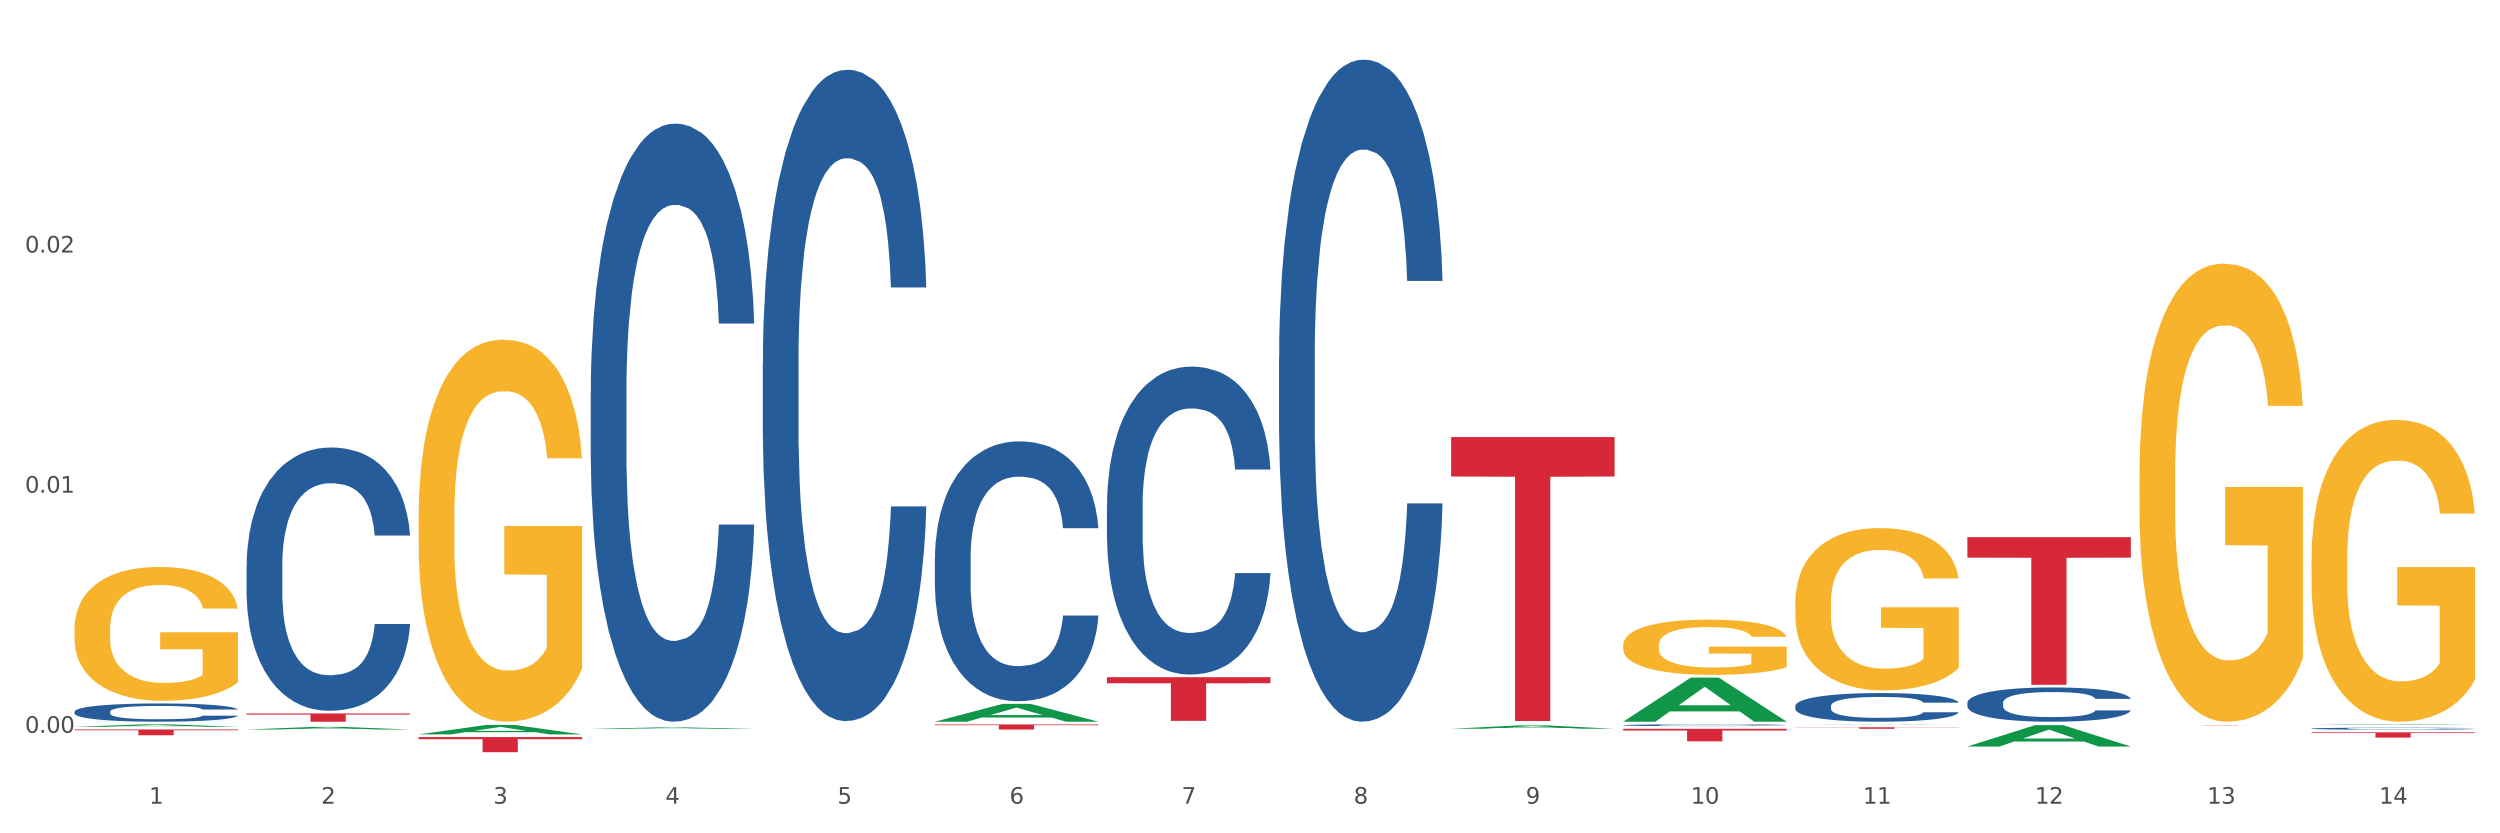 <?xml version="1.0" encoding="utf-8" standalone="no"?>
<!DOCTYPE svg PUBLIC "-//W3C//DTD SVG 1.1//EN"
  "http://www.w3.org/Graphics/SVG/1.1/DTD/svg11.dtd">
<svg xmlns:xlink="http://www.w3.org/1999/xlink" width="1080pt" height="360pt" viewBox="0 0 1080 360" xmlns="http://www.w3.org/2000/svg" version="1.1">
 <rect x="0" y="0" width="1080" height="360" fill="#333333" stroke="none"/>
 <defs>
  <style type="text/css">*{stroke-linejoin: round; stroke-linecap: butt}</style>
 </defs>
 <g id="figure_1">
  <g id="patch_1">
   <path d="M 0 360 
L 1080 360 
L 1080 0 
L 0 0 
z
" style="fill: #ffffff; stroke: #ffffff; stroke-linejoin: miter"/>
  </g>
  <g id="axes_1">
   <g id="matplotlib.axis_1">
    <g id="xtick_1">
     <g id="text_1">
      <!-- 1 -->
      <g style="fill: #4d4d4d" transform="translate(64.432 347.204) scale(0.096 -0.096)">
       <defs>
        <path id="DejaVuSans-31" d="M 794 531 
L 1825 531 
L 1825 4091 
L 703 3866 
L 703 4441 
L 1819 4666 
L 2450 4666 
L 2450 531 
L 3481 531 
L 3481 0 
L 794 0 
L 794 531 
z
" transform="scale(0.016)"/>
       </defs>
       <use xlink:href="#DejaVuSans-31"/>
      </g>
     </g>
    </g>
    <g id="xtick_2">
     <g id="text_2">
      <!-- 2 -->
      <g style="fill: #4d4d4d" transform="translate(138.771 347.204) scale(0.096 -0.096)">
       <defs>
        <path id="DejaVuSans-32" d="M 1228 531 
L 3431 531 
L 3431 0 
L 469 0 
L 469 531 
Q 828 903 1448 1529 
Q 2069 2156 2228 2338 
Q 2531 2678 2651 2914 
Q 2772 3150 2772 3378 
Q 2772 3750 2511 3984 
Q 2250 4219 1831 4219 
Q 1534 4219 1204 4116 
Q 875 4013 500 3803 
L 500 4441 
Q 881 4594 1212 4672 
Q 1544 4750 1819 4750 
Q 2544 4750 2975 4387 
Q 3406 4025 3406 3419 
Q 3406 3131 3298 2873 
Q 3191 2616 2906 2266 
Q 2828 2175 2409 1742 
Q 1991 1309 1228 531 
z
" transform="scale(0.016)"/>
       </defs>
       <use xlink:href="#DejaVuSans-32"/>
      </g>
     </g>
    </g>
    <g id="xtick_3">
     <g id="text_3">
      <!-- 3 -->
      <g style="fill: #4d4d4d" transform="translate(213.109 347.204) scale(0.096 -0.096)">
       <defs>
        <path id="DejaVuSans-33" d="M 2597 2516 
Q 3050 2419 3304 2112 
Q 3559 1806 3559 1356 
Q 3559 666 3084 287 
Q 2609 -91 1734 -91 
Q 1441 -91 1130 -33 
Q 819 25 488 141 
L 488 750 
Q 750 597 1062 519 
Q 1375 441 1716 441 
Q 2309 441 2620 675 
Q 2931 909 2931 1356 
Q 2931 1769 2642 2001 
Q 2353 2234 1838 2234 
L 1294 2234 
L 1294 2753 
L 1863 2753 
Q 2328 2753 2575 2939 
Q 2822 3125 2822 3475 
Q 2822 3834 2567 4026 
Q 2313 4219 1838 4219 
Q 1578 4219 1281 4162 
Q 984 4106 628 3988 
L 628 4550 
Q 988 4650 1302 4700 
Q 1616 4750 1894 4750 
Q 2613 4750 3031 4423 
Q 3450 4097 3450 3541 
Q 3450 3153 3228 2886 
Q 3006 2619 2597 2516 
z
" transform="scale(0.016)"/>
       </defs>
       <use xlink:href="#DejaVuSans-33"/>
      </g>
     </g>
    </g>
    <g id="xtick_4">
     <g id="text_4">
      <!-- 4 -->
      <g style="fill: #4d4d4d" transform="translate(287.448 347.204) scale(0.096 -0.096)">
       <defs>
        <path id="DejaVuSans-34" d="M 2419 4116 
L 825 1625 
L 2419 1625 
L 2419 4116 
z
M 2253 4666 
L 3047 4666 
L 3047 1625 
L 3713 1625 
L 3713 1100 
L 3047 1100 
L 3047 0 
L 2419 0 
L 2419 1100 
L 313 1100 
L 313 1709 
L 2253 4666 
z
" transform="scale(0.016)"/>
       </defs>
       <use xlink:href="#DejaVuSans-34"/>
      </g>
     </g>
    </g>
    <g id="xtick_5">
     <g id="text_5">
      <!-- 5 -->
      <g style="fill: #4d4d4d" transform="translate(361.787 347.204) scale(0.096 -0.096)">
       <defs>
        <path id="DejaVuSans-35" d="M 691 4666 
L 3169 4666 
L 3169 4134 
L 1269 4134 
L 1269 2991 
Q 1406 3038 1543 3061 
Q 1681 3084 1819 3084 
Q 2600 3084 3056 2656 
Q 3513 2228 3513 1497 
Q 3513 744 3044 326 
Q 2575 -91 1722 -91 
Q 1428 -91 1123 -41 
Q 819 9 494 109 
L 494 744 
Q 775 591 1075 516 
Q 1375 441 1709 441 
Q 2250 441 2565 725 
Q 2881 1009 2881 1497 
Q 2881 1984 2565 2268 
Q 2250 2553 1709 2553 
Q 1456 2553 1204 2497 
Q 953 2441 691 2322 
L 691 4666 
z
" transform="scale(0.016)"/>
       </defs>
       <use xlink:href="#DejaVuSans-35"/>
      </g>
     </g>
    </g>
    <g id="xtick_6">
     <g id="text_6">
      <!-- 6 -->
      <g style="fill: #4d4d4d" transform="translate(436.125 347.204) scale(0.096 -0.096)">
       <defs>
        <path id="DejaVuSans-36" d="M 2113 2584 
Q 1688 2584 1439 2293 
Q 1191 2003 1191 1497 
Q 1191 994 1439 701 
Q 1688 409 2113 409 
Q 2538 409 2786 701 
Q 3034 994 3034 1497 
Q 3034 2003 2786 2293 
Q 2538 2584 2113 2584 
z
M 3366 4563 
L 3366 3988 
Q 3128 4100 2886 4159 
Q 2644 4219 2406 4219 
Q 1781 4219 1451 3797 
Q 1122 3375 1075 2522 
Q 1259 2794 1537 2939 
Q 1816 3084 2150 3084 
Q 2853 3084 3261 2657 
Q 3669 2231 3669 1497 
Q 3669 778 3244 343 
Q 2819 -91 2113 -91 
Q 1303 -91 875 529 
Q 447 1150 447 2328 
Q 447 3434 972 4092 
Q 1497 4750 2381 4750 
Q 2619 4750 2861 4703 
Q 3103 4656 3366 4563 
z
" transform="scale(0.016)"/>
       </defs>
       <use xlink:href="#DejaVuSans-36"/>
      </g>
     </g>
    </g>
    <g id="xtick_7">
     <g id="text_7">
      <!-- 7 -->
      <g style="fill: #4d4d4d" transform="translate(510.464 347.204) scale(0.096 -0.096)">
       <defs>
        <path id="DejaVuSans-37" d="M 525 4666 
L 3525 4666 
L 3525 4397 
L 1831 0 
L 1172 0 
L 2766 4134 
L 525 4134 
L 525 4666 
z
" transform="scale(0.016)"/>
       </defs>
       <use xlink:href="#DejaVuSans-37"/>
      </g>
     </g>
    </g>
    <g id="xtick_8">
     <g id="text_8">
      <!-- 8 -->
      <g style="fill: #4d4d4d" transform="translate(584.803 347.204) scale(0.096 -0.096)">
       <defs>
        <path id="DejaVuSans-38" d="M 2034 2216 
Q 1584 2216 1326 1975 
Q 1069 1734 1069 1313 
Q 1069 891 1326 650 
Q 1584 409 2034 409 
Q 2484 409 2743 651 
Q 3003 894 3003 1313 
Q 3003 1734 2745 1975 
Q 2488 2216 2034 2216 
z
M 1403 2484 
Q 997 2584 770 2862 
Q 544 3141 544 3541 
Q 544 4100 942 4425 
Q 1341 4750 2034 4750 
Q 2731 4750 3128 4425 
Q 3525 4100 3525 3541 
Q 3525 3141 3298 2862 
Q 3072 2584 2669 2484 
Q 3125 2378 3379 2068 
Q 3634 1759 3634 1313 
Q 3634 634 3220 271 
Q 2806 -91 2034 -91 
Q 1263 -91 848 271 
Q 434 634 434 1313 
Q 434 1759 690 2068 
Q 947 2378 1403 2484 
z
M 1172 3481 
Q 1172 3119 1398 2916 
Q 1625 2713 2034 2713 
Q 2441 2713 2670 2916 
Q 2900 3119 2900 3481 
Q 2900 3844 2670 4047 
Q 2441 4250 2034 4250 
Q 1625 4250 1398 4047 
Q 1172 3844 1172 3481 
z
" transform="scale(0.016)"/>
       </defs>
       <use xlink:href="#DejaVuSans-38"/>
      </g>
     </g>
    </g>
    <g id="xtick_9">
     <g id="text_9">
      <!-- 9 -->
      <g style="fill: #4d4d4d" transform="translate(659.142 347.204) scale(0.096 -0.096)">
       <defs>
        <path id="DejaVuSans-39" d="M 703 97 
L 703 672 
Q 941 559 1184 500 
Q 1428 441 1663 441 
Q 2288 441 2617 861 
Q 2947 1281 2994 2138 
Q 2813 1869 2534 1725 
Q 2256 1581 1919 1581 
Q 1219 1581 811 2004 
Q 403 2428 403 3163 
Q 403 3881 828 4315 
Q 1253 4750 1959 4750 
Q 2769 4750 3195 4129 
Q 3622 3509 3622 2328 
Q 3622 1225 3098 567 
Q 2575 -91 1691 -91 
Q 1453 -91 1209 -44 
Q 966 3 703 97 
z
M 1959 2075 
Q 2384 2075 2632 2365 
Q 2881 2656 2881 3163 
Q 2881 3666 2632 3958 
Q 2384 4250 1959 4250 
Q 1534 4250 1286 3958 
Q 1038 3666 1038 3163 
Q 1038 2656 1286 2365 
Q 1534 2075 1959 2075 
z
" transform="scale(0.016)"/>
       </defs>
       <use xlink:href="#DejaVuSans-39"/>
      </g>
     </g>
    </g>
    <g id="xtick_10">
     <g id="text_10">
      <!-- 10 -->
      <g style="fill: #4d4d4d" transform="translate(730.426 347.204) scale(0.096 -0.096)">
       <defs>
        <path id="DejaVuSans-30" d="M 2034 4250 
Q 1547 4250 1301 3770 
Q 1056 3291 1056 2328 
Q 1056 1369 1301 889 
Q 1547 409 2034 409 
Q 2525 409 2770 889 
Q 3016 1369 3016 2328 
Q 3016 3291 2770 3770 
Q 2525 4250 2034 4250 
z
M 2034 4750 
Q 2819 4750 3233 4129 
Q 3647 3509 3647 2328 
Q 3647 1150 3233 529 
Q 2819 -91 2034 -91 
Q 1250 -91 836 529 
Q 422 1150 422 2328 
Q 422 3509 836 4129 
Q 1250 4750 2034 4750 
z
" transform="scale(0.016)"/>
       </defs>
       <use xlink:href="#DejaVuSans-31"/>
       <use xlink:href="#DejaVuSans-30" transform="translate(63.623 0)"/>
      </g>
     </g>
    </g>
    <g id="xtick_11">
     <g id="text_11">
      <!-- 11 -->
      <g style="fill: #4d4d4d" transform="translate(804.765 347.204) scale(0.096 -0.096)">
       <use xlink:href="#DejaVuSans-31"/>
       <use xlink:href="#DejaVuSans-31" transform="translate(63.623 0)"/>
      </g>
     </g>
    </g>
    <g id="xtick_12">
     <g id="text_12">
      <!-- 12 -->
      <g style="fill: #4d4d4d" transform="translate(879.104 347.204) scale(0.096 -0.096)">
       <use xlink:href="#DejaVuSans-31"/>
       <use xlink:href="#DejaVuSans-32" transform="translate(63.623 0)"/>
      </g>
     </g>
    </g>
    <g id="xtick_13">
     <g id="text_13">
      <!-- 13 -->
      <g style="fill: #4d4d4d" transform="translate(953.442 347.204) scale(0.096 -0.096)">
       <use xlink:href="#DejaVuSans-31"/>
       <use xlink:href="#DejaVuSans-33" transform="translate(63.623 0)"/>
      </g>
     </g>
    </g>
    <g id="xtick_14">
     <g id="text_14">
      <!-- 14 -->
      <g style="fill: #4d4d4d" transform="translate(1027.781 347.204) scale(0.096 -0.096)">
       <use xlink:href="#DejaVuSans-31"/>
       <use xlink:href="#DejaVuSans-34" transform="translate(63.623 0)"/>
      </g>
     </g>
    </g>
    <g id="xtick_15"/>
    <g id="xtick_16"/>
    <g id="xtick_17"/>
    <g id="xtick_18"/>
    <g id="xtick_19"/>
    <g id="xtick_20"/>
    <g id="xtick_21"/>
    <g id="xtick_22"/>
    <g id="xtick_23"/>
    <g id="xtick_24"/>
    <g id="xtick_25"/>
    <g id="xtick_26"/>
    <g id="xtick_27"/>
   </g>
   <g id="matplotlib.axis_2">
    <g id="ytick_1">
     <g id="text_15">
      <!-- 0.00 -->
      <g style="fill: #4d4d4d" transform="translate(10.8 316.571) scale(0.096 -0.096)">
       <defs>
        <path id="DejaVuSans-2e" d="M 684 794 
L 1344 794 
L 1344 0 
L 684 0 
L 684 794 
z
" transform="scale(0.016)"/>
       </defs>
       <use xlink:href="#DejaVuSans-30"/>
       <use xlink:href="#DejaVuSans-2e" transform="translate(63.623 0)"/>
       <use xlink:href="#DejaVuSans-30" transform="translate(95.41 0)"/>
       <use xlink:href="#DejaVuSans-30" transform="translate(159.033 0)"/>
      </g>
     </g>
    </g>
    <g id="ytick_2">
     <g id="text_16">
      <!-- 0.01 -->
      <g style="fill: #4d4d4d" transform="translate(10.8 212.835) scale(0.096 -0.096)">
       <use xlink:href="#DejaVuSans-30"/>
       <use xlink:href="#DejaVuSans-2e" transform="translate(63.623 0)"/>
       <use xlink:href="#DejaVuSans-30" transform="translate(95.41 0)"/>
       <use xlink:href="#DejaVuSans-31" transform="translate(159.033 0)"/>
      </g>
     </g>
    </g>
    <g id="ytick_3">
     <g id="text_17">
      <!-- 0.02 -->
      <g style="fill: #4d4d4d" transform="translate(10.8 109.099) scale(0.096 -0.096)">
       <use xlink:href="#DejaVuSans-30"/>
       <use xlink:href="#DejaVuSans-2e" transform="translate(63.623 0)"/>
       <use xlink:href="#DejaVuSans-30" transform="translate(95.41 0)"/>
       <use xlink:href="#DejaVuSans-32" transform="translate(159.033 0)"/>
      </g>
     </g>
    </g>
    <g id="ytick_4"/>
    <g id="ytick_5"/>
    <g id="ytick_6"/>
   </g>
   <g id="PolyCollection_1">
    <path d="M 32.175 313.973 
L 32.248 313.972 
L 61.37 312.925 
L 73.456 312.924 
L 102.797 313.975 
L 88.818 313.975 
L 82.484 313.73 
L 52.415 313.73 
L 52.197 313.734 
L 46.081 313.975 
L 32.175 313.975 
L 32.175 313.973 
L 56.201 313.584 
L 78.698 313.583 
L 67.559 313.148 
L 67.413 313.146 
L 67.267 313.149 
L 56.128 313.583 
L 56.201 313.584 
L 32.175 313.973 
z
" clip-path="url(#p8c7e1da342)" style="fill: #109648"/>
    <path d="M 701.223 313.268 
L 701.307 313.267 
L 701.307 313.247 
L 701.557 313.221 
L 702.476 313.172 
L 703.644 313.135 
L 705.648 313.092 
L 706.733 313.073 
L 708.152 313.053 
L 711.074 313.02 
L 714.413 312.992 
L 716.75 312.977 
L 718.503 312.967 
L 722.427 312.95 
L 724.681 312.942 
L 727.018 312.936 
L 729.021 312.932 
L 732.36 312.927 
L 735.032 312.925 
L 738.12 312.924 
L 740.708 312.925 
L 744.131 312.927 
L 749.139 312.936 
L 751.059 312.941 
L 753.647 312.949 
L 756.318 312.96 
L 758.489 312.971 
L 760.993 312.988 
L 763.581 313.008 
L 766.085 313.035 
L 767.838 313.06 
L 769.257 313.085 
L 770.51 313.117 
L 771.428 313.151 
L 771.845 313.18 
L 756.569 313.18 
L 756.151 313.154 
L 755.317 313.126 
L 754.482 313.107 
L 753.564 313.092 
L 752.145 313.074 
L 750.892 313.063 
L 748.805 313.05 
L 746.885 313.041 
L 745.299 313.036 
L 743.379 313.032 
L 739.289 313.028 
L 736.367 313.028 
L 734.531 313.029 
L 732.277 313.033 
L 730.357 313.038 
L 728.103 313.046 
L 726.35 313.055 
L 724.597 313.067 
L 723.595 313.076 
L 722.093 313.091 
L 721.091 313.104 
L 719.755 313.125 
L 719.004 313.141 
L 717.668 313.18 
L 717.084 313.21 
L 716.834 313.23 
L 716.667 313.252 
L 716.667 313.361 
L 717.168 313.41 
L 717.585 313.431 
L 718.253 313.455 
L 719.505 313.486 
L 721.341 313.516 
L 723.261 313.538 
L 724.847 313.551 
L 726.35 313.561 
L 727.853 313.568 
L 729.689 313.575 
L 731.192 313.579 
L 733.446 313.584 
L 736.117 313.586 
L 738.204 313.586 
L 742.461 313.582 
L 744.381 313.579 
L 746.218 313.574 
L 748.221 313.566 
L 749.807 313.558 
L 750.725 313.552 
L 752.228 313.538 
L 753.397 313.524 
L 754.398 313.508 
L 755.066 313.494 
L 755.818 313.473 
L 756.402 313.449 
L 756.569 313.437 
L 771.845 313.437 
L 771.511 313.462 
L 770.927 313.487 
L 769.758 313.519 
L 768.84 313.538 
L 767.421 313.561 
L 765.918 313.581 
L 763.831 313.603 
L 761.911 313.619 
L 759.908 313.633 
L 757.738 313.645 
L 753.814 313.663 
L 752.395 313.668 
L 749.39 313.676 
L 747.052 313.681 
L 743.63 313.686 
L 740.124 313.688 
L 736.451 313.689 
L 733.195 313.688 
L 729.606 313.684 
L 727.352 313.679 
L 724.847 313.673 
L 721.926 313.663 
L 719.171 313.651 
L 716.583 313.637 
L 714.162 313.621 
L 711.908 313.603 
L 708.987 313.573 
L 706.816 313.544 
L 705.23 313.517 
L 704.145 313.493 
L 703.06 313.464 
L 702.476 313.444 
L 701.557 313.395 
L 701.223 313.35 
L 701.223 313.268 
z
" clip-path="url(#p8c7e1da342)" style="fill: #255c99"/>
    <path d="M 552.546 154.271 
L 552.629 154.009 
L 552.629 146.696 
L 552.88 136.77 
L 553.798 118.486 
L 554.967 104.642 
L 556.97 88.448 
L 558.055 81.657 
L 559.475 74.082 
L 562.396 61.805 
L 565.735 51.357 
L 568.073 45.611 
L 569.826 41.954 
L 573.749 35.424 
L 576.003 32.551 
L 578.34 30.2 
L 580.344 28.633 
L 583.683 26.804 
L 586.354 26.021 
L 589.443 25.759 
L 592.031 26.021 
L 595.453 27.066 
L 600.462 30.2 
L 602.382 32.028 
L 604.97 35.163 
L 607.641 39.342 
L 609.811 43.521 
L 612.316 49.529 
L 614.903 57.365 
L 617.408 67.291 
L 619.161 76.433 
L 620.58 86.097 
L 621.832 97.851 
L 622.75 110.65 
L 623.168 121.359 
L 607.891 121.359 
L 607.474 111.695 
L 606.639 101.247 
L 605.804 94.194 
L 604.886 88.448 
L 603.467 81.918 
L 602.215 77.739 
L 600.128 72.776 
L 598.208 69.641 
L 596.622 67.813 
L 594.702 66.246 
L 590.612 64.679 
L 587.69 64.679 
L 585.853 65.201 
L 583.6 66.507 
L 581.68 68.335 
L 579.426 71.47 
L 577.673 74.865 
L 575.92 79.306 
L 574.918 82.44 
L 573.415 88.187 
L 572.414 92.888 
L 571.078 100.986 
L 570.327 106.732 
L 568.991 121.62 
L 568.407 132.591 
L 568.156 140.166 
L 567.989 148.524 
L 567.989 189.272 
L 568.49 207.556 
L 568.908 215.392 
L 569.575 224.273 
L 570.827 235.766 
L 572.664 246.997 
L 574.584 255.095 
L 576.17 260.057 
L 577.673 263.714 
L 579.175 266.587 
L 581.012 269.199 
L 582.514 270.767 
L 584.768 272.334 
L 587.439 273.117 
L 589.526 273.117 
L 593.784 271.811 
L 595.704 270.505 
L 597.54 268.677 
L 599.544 265.804 
L 601.13 262.669 
L 602.048 260.319 
L 603.551 255.356 
L 604.719 250.132 
L 605.721 244.124 
L 606.389 238.9 
L 607.14 231.064 
L 607.724 222.183 
L 607.891 217.481 
L 623.168 217.481 
L 622.834 226.885 
L 622.249 236.027 
L 621.081 248.303 
L 620.163 255.356 
L 618.743 263.975 
L 617.241 271.289 
L 615.154 279.386 
L 613.234 285.394 
L 611.23 290.618 
L 609.06 295.32 
L 605.137 301.85 
L 603.718 303.678 
L 600.712 306.812 
L 598.375 308.641 
L 594.952 310.469 
L 591.446 311.514 
L 587.773 311.775 
L 584.518 311.253 
L 580.928 309.686 
L 578.674 308.118 
L 576.17 305.768 
L 573.248 302.111 
L 570.494 297.67 
L 567.906 292.446 
L 565.485 286.439 
L 563.231 279.647 
L 560.309 268.416 
L 558.139 257.445 
L 556.553 247.258 
L 555.468 238.639 
L 554.382 227.668 
L 553.798 220.093 
L 552.88 201.809 
L 552.546 184.831 
L 552.546 154.271 
z
" clip-path="url(#p8c7e1da342)" style="fill: #255c99"/>
    <path d="M 478.207 218.15 
L 478.291 218.028 
L 478.291 214.626 
L 478.541 210.009 
L 479.459 201.505 
L 480.628 195.065 
L 482.632 187.533 
L 483.717 184.374 
L 485.136 180.85 
L 488.058 175.14 
L 491.397 170.28 
L 493.734 167.607 
L 495.487 165.906 
L 499.41 162.869 
L 501.664 161.532 
L 504.002 160.439 
L 506.005 159.71 
L 509.344 158.859 
L 512.016 158.495 
L 515.104 158.373 
L 517.692 158.495 
L 521.115 158.981 
L 526.123 160.439 
L 528.043 161.289 
L 530.631 162.747 
L 533.302 164.691 
L 535.473 166.635 
L 537.977 169.429 
L 540.565 173.074 
L 543.069 177.691 
L 544.822 181.944 
L 546.241 186.439 
L 547.493 191.906 
L 548.412 197.86 
L 548.829 202.841 
L 533.553 202.841 
L 533.135 198.346 
L 532.301 193.486 
L 531.466 190.205 
L 530.548 187.533 
L 529.128 184.495 
L 527.876 182.551 
L 525.789 180.243 
L 523.869 178.785 
L 522.283 177.934 
L 520.363 177.205 
L 516.273 176.476 
L 513.351 176.476 
L 511.515 176.719 
L 509.261 177.327 
L 507.341 178.177 
L 505.087 179.635 
L 503.334 181.215 
L 501.581 183.28 
L 500.579 184.738 
L 499.077 187.411 
L 498.075 189.598 
L 496.739 193.364 
L 495.988 196.037 
L 494.652 202.963 
L 494.068 208.065 
L 493.818 211.589 
L 493.651 215.477 
L 493.651 234.43 
L 494.151 242.935 
L 494.569 246.58 
L 495.237 250.711 
L 496.489 256.057 
L 498.325 261.281 
L 500.245 265.047 
L 501.831 267.356 
L 503.334 269.057 
L 504.837 270.393 
L 506.673 271.608 
L 508.176 272.337 
L 510.429 273.066 
L 513.101 273.431 
L 515.188 273.431 
L 519.445 272.823 
L 521.365 272.216 
L 523.202 271.365 
L 525.205 270.029 
L 526.791 268.571 
L 527.709 267.477 
L 529.212 265.169 
L 530.381 262.739 
L 531.382 259.945 
L 532.05 257.515 
L 532.801 253.87 
L 533.386 249.739 
L 533.553 247.552 
L 548.829 247.552 
L 548.495 251.926 
L 547.911 256.178 
L 546.742 261.889 
L 545.824 265.169 
L 544.405 269.178 
L 542.902 272.58 
L 540.815 276.347 
L 538.895 279.141 
L 536.892 281.571 
L 534.721 283.758 
L 530.798 286.795 
L 529.379 287.646 
L 526.374 289.104 
L 524.036 289.954 
L 520.614 290.805 
L 517.108 291.291 
L 513.435 291.412 
L 510.179 291.169 
L 506.59 290.44 
L 504.336 289.711 
L 501.831 288.618 
L 498.91 286.917 
L 496.155 284.851 
L 493.567 282.422 
L 491.146 279.627 
L 488.892 276.468 
L 485.971 271.244 
L 483.8 266.141 
L 482.214 261.403 
L 481.129 257.393 
L 480.044 252.29 
L 479.459 248.767 
L 478.541 240.262 
L 478.207 232.365 
L 478.207 218.15 
z
" clip-path="url(#p8c7e1da342)" style="fill: #255c99"/>
    <path d="M 403.869 241.105 
L 403.952 241.002 
L 403.952 238.132 
L 404.202 234.236 
L 405.121 227.06 
L 406.289 221.627 
L 408.293 215.271 
L 409.378 212.605 
L 410.797 209.632 
L 413.719 204.814 
L 417.058 200.713 
L 419.395 198.458 
L 421.148 197.022 
L 425.072 194.46 
L 427.326 193.332 
L 429.663 192.409 
L 431.666 191.794 
L 435.006 191.076 
L 437.677 190.769 
L 440.766 190.666 
L 443.353 190.769 
L 446.776 191.179 
L 451.785 192.409 
L 453.704 193.127 
L 456.292 194.357 
L 458.964 195.997 
L 461.134 197.638 
L 463.638 199.995 
L 466.226 203.071 
L 468.73 206.967 
L 470.483 210.555 
L 471.903 214.348 
L 473.155 218.961 
L 474.073 223.984 
L 474.49 228.188 
L 459.214 228.188 
L 458.797 224.395 
L 457.962 220.294 
L 457.127 217.526 
L 456.209 215.271 
L 454.79 212.708 
L 453.538 211.067 
L 451.451 209.119 
L 449.531 207.889 
L 447.945 207.172 
L 446.025 206.557 
L 441.934 205.941 
L 439.012 205.941 
L 437.176 206.146 
L 434.922 206.659 
L 433.002 207.377 
L 430.748 208.607 
L 428.995 209.94 
L 427.242 211.682 
L 426.24 212.913 
L 424.738 215.168 
L 423.736 217.013 
L 422.401 220.191 
L 421.649 222.447 
L 420.314 228.29 
L 419.729 232.596 
L 419.479 235.569 
L 419.312 238.849 
L 419.312 254.842 
L 419.813 262.018 
L 420.23 265.094 
L 420.898 268.579 
L 422.15 273.09 
L 423.987 277.498 
L 425.907 280.676 
L 427.493 282.624 
L 428.995 284.059 
L 430.498 285.187 
L 432.334 286.212 
L 433.837 286.827 
L 436.091 287.443 
L 438.762 287.75 
L 440.849 287.75 
L 445.106 287.238 
L 447.026 286.725 
L 448.863 286.007 
L 450.866 284.88 
L 452.452 283.649 
L 453.371 282.727 
L 454.873 280.779 
L 456.042 278.729 
L 457.044 276.371 
L 457.711 274.32 
L 458.463 271.245 
L 459.047 267.759 
L 459.214 265.914 
L 474.49 265.914 
L 474.156 269.605 
L 473.572 273.193 
L 472.403 278.011 
L 471.485 280.779 
L 470.066 284.162 
L 468.563 287.032 
L 466.477 290.211 
L 464.557 292.568 
L 462.553 294.619 
L 460.383 296.464 
L 456.459 299.027 
L 455.04 299.745 
L 452.035 300.975 
L 449.698 301.692 
L 446.275 302.41 
L 442.769 302.82 
L 439.096 302.923 
L 435.84 302.718 
L 432.251 302.102 
L 429.997 301.487 
L 427.493 300.565 
L 424.571 299.129 
L 421.816 297.387 
L 419.228 295.336 
L 416.808 292.978 
L 414.554 290.313 
L 411.632 285.905 
L 409.462 281.599 
L 407.875 277.601 
L 406.79 274.218 
L 405.705 269.912 
L 405.121 266.939 
L 404.202 259.763 
L 403.869 253.099 
L 403.869 241.105 
z
" clip-path="url(#p8c7e1da342)" style="fill: #255c99"/>
    <path d="M 329.53 156.566 
L 329.613 156.309 
L 329.613 149.114 
L 329.864 139.349 
L 330.782 121.362 
L 331.951 107.743 
L 333.954 91.811 
L 335.039 85.13 
L 336.458 77.678 
L 339.38 65.6 
L 342.719 55.322 
L 345.057 49.668 
L 346.81 46.071 
L 350.733 39.647 
L 352.987 36.82 
L 355.324 34.507 
L 357.328 32.966 
L 360.667 31.167 
L 363.338 30.396 
L 366.427 30.139 
L 369.015 30.396 
L 372.437 31.424 
L 377.446 34.507 
L 379.366 36.306 
L 381.954 39.39 
L 384.625 43.501 
L 386.795 47.613 
L 389.3 53.523 
L 391.887 61.232 
L 394.392 70.997 
L 396.145 79.99 
L 397.564 89.498 
L 398.816 101.061 
L 399.734 113.653 
L 400.152 124.188 
L 384.875 124.188 
L 384.458 114.681 
L 383.623 104.402 
L 382.788 97.464 
L 381.87 91.811 
L 380.451 85.387 
L 379.199 81.275 
L 377.112 76.393 
L 375.192 73.309 
L 373.606 71.51 
L 371.686 69.969 
L 367.595 68.427 
L 364.674 68.427 
L 362.837 68.941 
L 360.583 70.226 
L 358.663 72.024 
L 356.41 75.108 
L 354.656 78.449 
L 352.903 82.817 
L 351.902 85.901 
L 350.399 91.554 
L 349.397 96.179 
L 348.062 104.145 
L 347.31 109.798 
L 345.975 124.445 
L 345.391 135.238 
L 345.14 142.69 
L 344.973 150.913 
L 344.973 190.999 
L 345.474 208.987 
L 345.891 216.696 
L 346.559 225.433 
L 347.811 236.739 
L 349.648 247.789 
L 351.568 255.754 
L 353.154 260.637 
L 354.656 264.234 
L 356.159 267.061 
L 357.996 269.631 
L 359.498 271.172 
L 361.752 272.714 
L 364.423 273.485 
L 366.51 273.485 
L 370.768 272.2 
L 372.688 270.915 
L 374.524 269.117 
L 376.528 266.29 
L 378.114 263.206 
L 379.032 260.894 
L 380.534 256.011 
L 381.703 250.872 
L 382.705 244.962 
L 383.373 239.823 
L 384.124 232.114 
L 384.708 223.377 
L 384.875 218.751 
L 400.152 218.751 
L 399.818 228.002 
L 399.233 236.996 
L 398.065 249.073 
L 397.146 256.011 
L 395.727 264.491 
L 394.225 271.686 
L 392.138 279.652 
L 390.218 285.562 
L 388.214 290.702 
L 386.044 295.327 
L 382.121 301.751 
L 380.701 303.55 
L 377.696 306.634 
L 375.359 308.432 
L 371.936 310.231 
L 368.43 311.259 
L 364.757 311.516 
L 361.502 311.002 
L 357.912 309.46 
L 355.658 307.918 
L 353.154 305.606 
L 350.232 302.008 
L 347.477 297.64 
L 344.89 292.501 
L 342.469 286.59 
L 340.215 279.909 
L 337.293 268.86 
L 335.123 258.067 
L 333.537 248.046 
L 332.452 239.566 
L 331.366 228.773 
L 330.782 221.321 
L 329.864 203.334 
L 329.53 186.631 
L 329.53 156.566 
z
" clip-path="url(#p8c7e1da342)" style="fill: #255c99"/>
    <path d="M 255.191 169.494 
L 255.275 169.258 
L 255.275 162.651 
L 255.525 153.684 
L 256.443 137.167 
L 257.612 124.662 
L 259.615 110.032 
L 260.701 103.898 
L 262.12 97.055 
L 265.041 85.965 
L 268.381 76.527 
L 270.718 71.336 
L 272.471 68.032 
L 276.394 62.133 
L 278.648 59.538 
L 280.986 57.414 
L 282.989 55.998 
L 286.328 54.347 
L 288.999 53.639 
L 292.088 53.403 
L 294.676 53.639 
L 298.098 54.583 
L 303.107 57.414 
L 305.027 59.066 
L 307.615 61.897 
L 310.286 65.673 
L 312.457 69.448 
L 314.961 74.875 
L 317.549 81.954 
L 320.053 90.92 
L 321.806 99.178 
L 323.225 107.909 
L 324.477 118.527 
L 325.396 130.089 
L 325.813 139.763 
L 310.537 139.763 
L 310.119 131.033 
L 309.284 121.594 
L 308.45 115.224 
L 307.531 110.032 
L 306.112 104.134 
L 304.86 100.358 
L 302.773 95.875 
L 300.853 93.044 
L 299.267 91.392 
L 297.347 89.976 
L 293.257 88.56 
L 290.335 88.56 
L 288.499 89.032 
L 286.245 90.212 
L 284.325 91.864 
L 282.071 94.695 
L 280.318 97.763 
L 278.565 101.774 
L 277.563 104.605 
L 276.06 109.797 
L 275.059 114.044 
L 273.723 121.358 
L 272.972 126.549 
L 271.636 139.999 
L 271.052 149.909 
L 270.801 156.752 
L 270.634 164.302 
L 270.634 201.112 
L 271.135 217.629 
L 271.553 224.707 
L 272.22 232.73 
L 273.473 243.112 
L 275.309 253.258 
L 277.229 260.573 
L 278.815 265.056 
L 280.318 268.359 
L 281.82 270.955 
L 283.657 273.314 
L 285.159 274.73 
L 287.413 276.146 
L 290.085 276.854 
L 292.172 276.854 
L 296.429 275.674 
L 298.349 274.494 
L 300.185 272.842 
L 302.189 270.247 
L 303.775 267.415 
L 304.693 265.292 
L 306.196 260.809 
L 307.364 256.09 
L 308.366 250.663 
L 309.034 245.943 
L 309.785 238.865 
L 310.37 230.842 
L 310.537 226.595 
L 325.813 226.595 
L 325.479 235.089 
L 324.895 243.348 
L 323.726 254.438 
L 322.808 260.809 
L 321.389 268.595 
L 319.886 275.202 
L 317.799 282.517 
L 315.879 287.944 
L 313.876 292.663 
L 311.705 296.91 
L 307.782 302.809 
L 306.363 304.461 
L 303.358 307.292 
L 301.02 308.944 
L 297.598 310.595 
L 294.092 311.539 
L 290.419 311.775 
L 287.163 311.303 
L 283.573 309.888 
L 281.32 308.472 
L 278.815 306.348 
L 275.893 303.045 
L 273.139 299.034 
L 270.551 294.314 
L 268.13 288.887 
L 265.876 282.753 
L 262.955 272.606 
L 260.784 262.696 
L 259.198 253.494 
L 258.113 245.707 
L 257.028 235.797 
L 256.443 228.955 
L 255.525 212.438 
L 255.191 197.1 
L 255.191 169.494 
z
" clip-path="url(#p8c7e1da342)" style="fill: #255c99"/>
    <path d="M 106.514 244.426 
L 106.597 244.323 
L 106.597 241.414 
L 106.848 237.467 
L 107.766 230.196 
L 108.935 224.691 
L 110.938 218.251 
L 112.023 215.55 
L 113.442 212.538 
L 116.364 207.656 
L 119.703 203.501 
L 122.04 201.216 
L 123.794 199.762 
L 127.717 197.165 
L 129.971 196.023 
L 132.308 195.088 
L 134.312 194.465 
L 137.651 193.737 
L 140.322 193.426 
L 143.411 193.322 
L 145.998 193.426 
L 149.421 193.841 
L 154.43 195.088 
L 156.35 195.815 
L 158.937 197.061 
L 161.609 198.723 
L 163.779 200.385 
L 166.283 202.774 
L 168.871 205.89 
L 171.376 209.837 
L 173.129 213.473 
L 174.548 217.316 
L 175.8 221.99 
L 176.718 227.08 
L 177.135 231.339 
L 161.859 231.339 
L 161.442 227.496 
L 160.607 223.341 
L 159.772 220.536 
L 158.854 218.251 
L 157.435 215.654 
L 156.183 213.992 
L 154.096 212.019 
L 152.176 210.772 
L 150.59 210.045 
L 148.67 209.422 
L 144.579 208.799 
L 141.658 208.799 
L 139.821 209.006 
L 137.567 209.526 
L 135.647 210.253 
L 133.393 211.499 
L 131.64 212.85 
L 129.887 214.616 
L 128.886 215.862 
L 127.383 218.147 
L 126.381 220.017 
L 125.046 223.237 
L 124.294 225.522 
L 122.959 231.443 
L 122.374 235.805 
L 122.124 238.817 
L 121.957 242.141 
L 121.957 258.345 
L 122.458 265.616 
L 122.875 268.732 
L 123.543 272.264 
L 124.795 276.834 
L 126.632 281.301 
L 128.552 284.521 
L 130.138 286.494 
L 131.64 287.948 
L 133.143 289.091 
L 134.979 290.13 
L 136.482 290.753 
L 138.736 291.376 
L 141.407 291.688 
L 143.494 291.688 
L 147.751 291.168 
L 149.671 290.649 
L 151.508 289.922 
L 153.511 288.779 
L 155.097 287.533 
L 156.016 286.598 
L 157.518 284.625 
L 158.687 282.547 
L 159.689 280.158 
L 160.357 278.081 
L 161.108 274.965 
L 161.692 271.433 
L 161.859 269.563 
L 177.135 269.563 
L 176.802 273.303 
L 176.217 276.938 
L 175.049 281.82 
L 174.13 284.625 
L 172.711 288.052 
L 171.209 290.961 
L 169.122 294.181 
L 167.202 296.57 
L 165.198 298.647 
L 163.028 300.517 
L 159.104 303.114 
L 157.685 303.841 
L 154.68 305.087 
L 152.343 305.814 
L 148.92 306.541 
L 145.414 306.957 
L 141.741 307.061 
L 138.486 306.853 
L 134.896 306.23 
L 132.642 305.607 
L 130.138 304.672 
L 127.216 303.217 
L 124.461 301.452 
L 121.874 299.374 
L 119.453 296.985 
L 117.199 294.285 
L 114.277 289.818 
L 112.107 285.456 
L 110.521 281.405 
L 109.435 277.977 
L 108.35 273.614 
L 107.766 270.602 
L 106.848 263.331 
L 106.514 256.579 
L 106.514 244.426 
z
" clip-path="url(#p8c7e1da342)" style="fill: #255c99"/>
    <path d="M 32.175 307.436 
L 32.258 307.429 
L 32.258 307.228 
L 32.509 306.954 
L 33.427 306.45 
L 34.596 306.069 
L 36.599 305.623 
L 37.684 305.436 
L 39.104 305.227 
L 42.025 304.889 
L 45.364 304.601 
L 47.702 304.443 
L 49.455 304.342 
L 53.378 304.162 
L 55.632 304.083 
L 57.969 304.018 
L 59.973 303.975 
L 63.312 303.925 
L 65.983 303.903 
L 69.072 303.896 
L 71.66 303.903 
L 75.082 303.932 
L 80.091 304.018 
L 82.011 304.069 
L 84.599 304.155 
L 87.27 304.27 
L 89.44 304.385 
L 91.945 304.551 
L 94.533 304.767 
L 97.037 305.04 
L 98.79 305.292 
L 100.209 305.558 
L 101.461 305.882 
L 102.379 306.235 
L 102.797 306.53 
L 87.52 306.53 
L 87.103 306.263 
L 86.268 305.976 
L 85.434 305.781 
L 84.515 305.623 
L 83.096 305.443 
L 81.844 305.328 
L 79.757 305.191 
L 77.837 305.105 
L 76.251 305.054 
L 74.331 305.011 
L 70.241 304.968 
L 67.319 304.968 
L 65.482 304.983 
L 63.229 305.018 
L 61.309 305.069 
L 59.055 305.155 
L 57.302 305.249 
L 55.549 305.371 
L 54.547 305.457 
L 53.044 305.616 
L 52.043 305.745 
L 50.707 305.968 
L 49.956 306.127 
L 48.62 306.537 
L 48.036 306.839 
L 47.785 307.048 
L 47.618 307.278 
L 47.618 308.4 
L 48.119 308.904 
L 48.537 309.12 
L 49.204 309.365 
L 50.457 309.681 
L 52.293 309.991 
L 54.213 310.214 
L 55.799 310.351 
L 57.302 310.451 
L 58.804 310.53 
L 60.641 310.602 
L 62.143 310.646 
L 64.397 310.689 
L 67.069 310.71 
L 69.155 310.71 
L 73.413 310.674 
L 75.333 310.638 
L 77.169 310.588 
L 79.173 310.509 
L 80.759 310.422 
L 81.677 310.358 
L 83.18 310.221 
L 84.348 310.077 
L 85.35 309.912 
L 86.018 309.768 
L 86.769 309.552 
L 87.353 309.307 
L 87.52 309.178 
L 102.797 309.178 
L 102.463 309.437 
L 101.879 309.689 
L 100.71 310.027 
L 99.792 310.221 
L 98.372 310.458 
L 96.87 310.66 
L 94.783 310.883 
L 92.863 311.048 
L 90.86 311.192 
L 88.689 311.322 
L 84.766 311.502 
L 83.347 311.552 
L 80.341 311.639 
L 78.004 311.689 
L 74.581 311.739 
L 71.075 311.768 
L 67.402 311.775 
L 64.147 311.761 
L 60.557 311.718 
L 58.303 311.675 
L 55.799 311.61 
L 52.877 311.509 
L 50.123 311.387 
L 47.535 311.243 
L 45.114 311.077 
L 42.86 310.89 
L 39.938 310.581 
L 37.768 310.279 
L 36.182 309.998 
L 35.097 309.76 
L 34.011 309.458 
L 33.427 309.25 
L 32.509 308.746 
L 32.175 308.278 
L 32.175 307.436 
z
" clip-path="url(#p8c7e1da342)" style="fill: #255c99"/>
    <path d="M 32.175 315.124 
L 102.797 315.124 
L 102.797 315.471 
L 75.017 315.473 
L 75.017 317.623 
L 59.788 317.623 
L 59.788 315.473 
L 32.175 315.471 
L 32.175 315.126 
L 32.175 315.124 
z
" clip-path="url(#p8c7e1da342)" style="fill: #d62839"/>
    <path d="M 775.562 304.963 
L 775.646 304.952 
L 775.646 304.636 
L 775.896 304.206 
L 776.814 303.415 
L 777.983 302.817 
L 779.986 302.116 
L 781.072 301.823 
L 782.491 301.495 
L 785.412 300.964 
L 788.752 300.512 
L 791.089 300.264 
L 792.842 300.105 
L 796.765 299.823 
L 799.019 299.699 
L 801.357 299.597 
L 803.36 299.529 
L 806.699 299.45 
L 809.37 299.416 
L 812.459 299.405 
L 815.047 299.416 
L 818.469 299.462 
L 823.478 299.597 
L 825.398 299.676 
L 827.986 299.812 
L 830.657 299.992 
L 832.828 300.173 
L 835.332 300.433 
L 837.92 300.772 
L 840.424 301.201 
L 842.177 301.597 
L 843.596 302.015 
L 844.848 302.523 
L 845.766 303.077 
L 846.184 303.54 
L 830.908 303.54 
L 830.49 303.122 
L 829.655 302.67 
L 828.821 302.365 
L 827.902 302.116 
L 826.483 301.834 
L 825.231 301.653 
L 823.144 301.438 
L 821.224 301.303 
L 819.638 301.224 
L 817.718 301.156 
L 813.628 301.088 
L 810.706 301.088 
L 808.87 301.111 
L 806.616 301.167 
L 804.696 301.246 
L 802.442 301.382 
L 800.689 301.529 
L 798.936 301.721 
L 797.934 301.856 
L 796.431 302.105 
L 795.43 302.308 
L 794.094 302.659 
L 793.343 302.907 
L 792.007 303.551 
L 791.423 304.026 
L 791.172 304.353 
L 791.005 304.715 
L 791.005 306.477 
L 791.506 307.268 
L 791.924 307.607 
L 792.591 307.991 
L 793.844 308.488 
L 795.68 308.974 
L 797.6 309.324 
L 799.186 309.538 
L 800.689 309.697 
L 802.191 309.821 
L 804.028 309.934 
L 805.53 310.002 
L 807.784 310.069 
L 810.456 310.103 
L 812.543 310.103 
L 816.8 310.047 
L 818.72 309.99 
L 820.556 309.911 
L 822.56 309.787 
L 824.146 309.651 
L 825.064 309.55 
L 826.567 309.335 
L 827.735 309.109 
L 828.737 308.849 
L 829.405 308.623 
L 830.156 308.284 
L 830.741 307.9 
L 830.908 307.697 
L 846.184 307.697 
L 845.85 308.104 
L 845.266 308.499 
L 844.097 309.03 
L 843.179 309.335 
L 841.76 309.708 
L 840.257 310.024 
L 838.17 310.374 
L 836.25 310.634 
L 834.247 310.86 
L 832.076 311.064 
L 828.153 311.346 
L 826.734 311.425 
L 823.728 311.561 
L 821.391 311.64 
L 817.969 311.719 
L 814.463 311.764 
L 810.79 311.775 
L 807.534 311.753 
L 803.944 311.685 
L 801.69 311.617 
L 799.186 311.515 
L 796.264 311.357 
L 793.51 311.165 
L 790.922 310.939 
L 788.501 310.679 
L 786.247 310.386 
L 783.325 309.9 
L 781.155 309.425 
L 779.569 308.985 
L 778.484 308.612 
L 777.399 308.138 
L 776.814 307.81 
L 775.896 307.019 
L 775.562 306.285 
L 775.562 304.963 
z
" clip-path="url(#p8c7e1da342)" style="fill: #255c99"/>
    <path d="M 106.514 308.209 
L 177.135 308.209 
L 177.135 308.705 
L 149.355 308.708 
L 149.355 311.775 
L 134.126 311.775 
L 134.126 308.708 
L 106.514 308.705 
L 106.514 308.213 
L 106.514 308.209 
z
" clip-path="url(#p8c7e1da342)" style="fill: #d62839"/>
    <path d="M 403.869 312.974 
L 474.49 312.974 
L 474.49 313.278 
L 446.71 313.28 
L 446.71 315.165 
L 431.481 315.165 
L 431.481 313.28 
L 403.869 313.278 
L 403.869 312.976 
L 403.869 312.974 
z
" clip-path="url(#p8c7e1da342)" style="fill: #d62839"/>
    <path d="M 478.207 292.561 
L 548.829 292.561 
L 548.829 295.18 
L 521.049 295.198 
L 521.049 311.411 
L 505.82 311.411 
L 505.82 295.198 
L 478.207 295.18 
L 478.207 292.579 
L 478.207 292.561 
z
" clip-path="url(#p8c7e1da342)" style="fill: #d62839"/>
    <path d="M 626.885 188.802 
L 697.506 188.802 
L 697.506 205.848 
L 669.726 205.963 
L 669.726 311.464 
L 654.497 311.464 
L 654.497 205.963 
L 626.885 205.848 
L 626.885 188.918 
L 626.885 188.802 
z
" clip-path="url(#p8c7e1da342)" style="fill: #d62839"/>
    <path d="M 701.223 314.838 
L 771.845 314.838 
L 771.845 315.592 
L 744.065 315.597 
L 744.065 320.262 
L 728.836 320.262 
L 728.836 315.597 
L 701.223 315.592 
L 701.223 314.843 
L 701.223 314.838 
z
" clip-path="url(#p8c7e1da342)" style="fill: #d62839"/>
    <path d="M 775.562 314.18 
L 846.184 314.18 
L 846.184 314.272 
L 818.404 314.273 
L 818.404 314.843 
L 803.175 314.843 
L 803.175 314.273 
L 775.562 314.272 
L 775.562 314.181 
L 775.562 314.18 
z
" clip-path="url(#p8c7e1da342)" style="fill: #d62839"/>
    <path d="M 849.901 232.041 
L 920.523 232.041 
L 920.523 240.905 
L 892.742 240.965 
L 892.742 295.825 
L 877.514 295.825 
L 877.514 240.965 
L 849.901 240.905 
L 849.901 232.101 
L 849.901 232.041 
z
" clip-path="url(#p8c7e1da342)" style="fill: #d62839"/>
    <path d="M 924.24 313.318 
L 994.861 313.318 
L 994.861 313.332 
L 967.081 313.332 
L 967.081 313.417 
L 951.852 313.417 
L 951.852 313.332 
L 924.24 313.332 
L 924.24 313.318 
L 924.24 313.318 
z
" clip-path="url(#p8c7e1da342)" style="fill: #d62839"/>
    <path d="M 998.578 316.357 
L 1069.2 316.357 
L 1069.2 316.675 
L 1041.42 316.677 
L 1041.42 318.646 
L 1026.191 318.646 
L 1026.191 316.677 
L 998.578 316.675 
L 998.578 316.36 
L 998.578 316.357 
z
" clip-path="url(#p8c7e1da342)" style="fill: #d62839"/>
    <path d="M 32.175 271.651 
L 32.258 271.598 
L 32.258 269.697 
L 32.425 268.06 
L 33.259 264.101 
L 34.51 260.827 
L 35.427 259.085 
L 36.344 257.66 
L 37.428 256.234 
L 38.762 254.756 
L 41.18 252.591 
L 42.681 251.483 
L 44.515 250.321 
L 47.85 248.632 
L 50.268 247.681 
L 52.77 246.889 
L 56.855 245.939 
L 59.523 245.517 
L 62.358 245.2 
L 65.777 244.989 
L 68.361 244.936 
L 74.031 245.094 
L 78.867 245.569 
L 81.202 245.939 
L 84.203 246.573 
L 85.788 246.995 
L 88.372 247.84 
L 91.04 248.948 
L 92.875 249.899 
L 95.626 251.694 
L 97.711 253.489 
L 99.628 255.706 
L 100.629 257.237 
L 101.379 258.663 
L 102.046 260.299 
L 102.713 262.886 
L 87.705 262.886 
L 87.122 261.039 
L 86.204 259.296 
L 84.87 257.607 
L 83.703 256.551 
L 81.702 255.231 
L 79.868 254.386 
L 77.95 253.753 
L 75.615 253.225 
L 73.781 252.961 
L 71.196 252.75 
L 66.11 252.802 
L 62.692 253.225 
L 60.357 253.753 
L 58.856 254.228 
L 57.522 254.756 
L 56.021 255.495 
L 54.27 256.604 
L 53.02 257.607 
L 51.769 258.874 
L 50.768 260.141 
L 49.851 261.619 
L 49.101 263.203 
L 48.517 264.84 
L 48.017 266.846 
L 47.6 270.172 
L 47.6 277.405 
L 47.767 279.042 
L 48.184 281.207 
L 48.684 282.843 
L 49.518 284.797 
L 50.268 286.117 
L 51.686 288.017 
L 53.27 289.601 
L 54.52 290.604 
L 55.771 291.449 
L 57.939 292.61 
L 60.357 293.561 
L 62.441 294.142 
L 65.276 294.67 
L 67.194 294.881 
L 68.862 294.986 
L 72.947 294.986 
L 75.865 294.828 
L 79.117 294.458 
L 81.619 293.983 
L 83.703 293.402 
L 86.038 292.452 
L 87.538 291.555 
L 87.538 280.52 
L 69.195 280.467 
L 69.195 273.129 
L 102.797 273.129 
L 102.797 294.67 
L 101.379 295.778 
L 99.795 296.781 
L 98.128 297.679 
L 95.626 298.788 
L 92.625 299.844 
L 89.956 300.583 
L 87.122 301.216 
L 83.786 301.797 
L 79.451 302.325 
L 76.783 302.536 
L 73.447 302.694 
L 69.529 302.747 
L 66.11 302.642 
L 62.775 302.378 
L 59.273 301.903 
L 55.855 301.216 
L 53.27 300.53 
L 50.685 299.685 
L 47.934 298.576 
L 45.766 297.521 
L 44.098 296.57 
L 42.264 295.356 
L 40.263 293.772 
L 38.762 292.347 
L 37.428 290.868 
L 36.01 288.968 
L 35.01 287.331 
L 34.009 285.272 
L 33.426 283.741 
L 32.759 281.365 
L 32.258 278.039 
L 32.175 271.651 
z
" clip-path="url(#p8c7e1da342)" style="fill: #f7b32b"/>
    <path d="M 180.852 318.415 
L 251.474 318.415 
L 251.474 319.323 
L 223.694 319.329 
L 223.694 324.95 
L 208.465 324.95 
L 208.465 319.329 
L 180.852 319.323 
L 180.852 318.421 
L 180.852 318.415 
z
" clip-path="url(#p8c7e1da342)" style="fill: #d62839"/>
    <path d="M 849.901 303.624 
L 849.984 303.611 
L 849.984 303.232 
L 850.235 302.719 
L 851.153 301.772 
L 852.322 301.056 
L 854.325 300.218 
L 855.41 299.866 
L 856.829 299.474 
L 859.751 298.839 
L 863.09 298.298 
L 865.428 298.001 
L 867.181 297.812 
L 871.104 297.474 
L 873.358 297.325 
L 875.695 297.203 
L 877.699 297.122 
L 881.038 297.028 
L 883.709 296.987 
L 886.798 296.974 
L 889.386 296.987 
L 892.808 297.041 
L 897.817 297.203 
L 899.737 297.298 
L 902.325 297.46 
L 904.996 297.677 
L 907.166 297.893 
L 909.671 298.204 
L 912.258 298.609 
L 914.763 299.123 
L 916.516 299.596 
L 917.935 300.096 
L 919.187 300.704 
L 920.105 301.367 
L 920.523 301.921 
L 905.246 301.921 
L 904.829 301.421 
L 903.994 300.88 
L 903.159 300.515 
L 902.241 300.218 
L 900.822 299.88 
L 899.57 299.664 
L 897.483 299.407 
L 895.563 299.245 
L 893.977 299.15 
L 892.057 299.069 
L 887.966 298.988 
L 885.045 298.988 
L 883.208 299.015 
L 880.954 299.082 
L 879.034 299.177 
L 876.78 299.339 
L 875.027 299.515 
L 873.274 299.745 
L 872.273 299.907 
L 870.77 300.204 
L 869.768 300.448 
L 868.433 300.867 
L 867.681 301.164 
L 866.346 301.935 
L 865.761 302.502 
L 865.511 302.894 
L 865.344 303.327 
L 865.344 305.436 
L 865.845 306.382 
L 866.262 306.787 
L 866.93 307.247 
L 868.182 307.842 
L 870.019 308.423 
L 871.939 308.842 
L 873.525 309.099 
L 875.027 309.288 
L 876.53 309.437 
L 878.367 309.572 
L 879.869 309.653 
L 882.123 309.734 
L 884.794 309.775 
L 886.881 309.775 
L 891.139 309.707 
L 893.059 309.64 
L 894.895 309.545 
L 896.899 309.396 
L 898.485 309.234 
L 899.403 309.112 
L 900.905 308.855 
L 902.074 308.585 
L 903.076 308.274 
L 903.744 308.004 
L 904.495 307.598 
L 905.079 307.139 
L 905.246 306.895 
L 920.523 306.895 
L 920.189 307.382 
L 919.604 307.855 
L 918.436 308.491 
L 917.517 308.855 
L 916.098 309.302 
L 914.596 309.68 
L 912.509 310.099 
L 910.589 310.41 
L 908.585 310.68 
L 906.415 310.924 
L 902.491 311.262 
L 901.072 311.356 
L 898.067 311.518 
L 895.73 311.613 
L 892.307 311.708 
L 888.801 311.762 
L 885.128 311.775 
L 881.873 311.748 
L 878.283 311.667 
L 876.029 311.586 
L 873.525 311.464 
L 870.603 311.275 
L 867.848 311.045 
L 865.261 310.775 
L 862.84 310.464 
L 860.586 310.113 
L 857.664 309.531 
L 855.494 308.964 
L 853.908 308.436 
L 852.823 307.99 
L 851.737 307.423 
L 851.153 307.031 
L 850.235 306.084 
L 849.901 305.206 
L 849.901 303.624 
z
" clip-path="url(#p8c7e1da342)" style="fill: #255c99"/>
    <path d="M 998.578 314.739 
L 998.662 314.739 
L 998.662 314.717 
L 998.912 314.687 
L 999.83 314.633 
L 1000.999 314.592 
L 1003.003 314.543 
L 1004.088 314.523 
L 1005.507 314.501 
L 1008.429 314.464 
L 1011.768 314.433 
L 1014.105 314.416 
L 1015.858 314.405 
L 1019.781 314.385 
L 1022.035 314.377 
L 1024.373 314.37 
L 1026.376 314.365 
L 1029.715 314.36 
L 1032.387 314.357 
L 1035.475 314.357 
L 1038.063 314.357 
L 1041.486 314.36 
L 1046.494 314.37 
L 1048.414 314.375 
L 1051.002 314.385 
L 1053.673 314.397 
L 1055.844 314.409 
L 1058.348 314.427 
L 1060.936 314.451 
L 1063.44 314.48 
L 1065.193 314.508 
L 1066.612 314.536 
L 1067.864 314.571 
L 1068.783 314.609 
L 1069.2 314.641 
L 1053.924 314.641 
L 1053.506 314.613 
L 1052.671 314.581 
L 1051.837 314.56 
L 1050.918 314.543 
L 1049.499 314.524 
L 1048.247 314.511 
L 1046.16 314.497 
L 1044.24 314.487 
L 1042.654 314.482 
L 1040.734 314.477 
L 1036.644 314.473 
L 1033.722 314.473 
L 1031.886 314.474 
L 1029.632 314.478 
L 1027.712 314.483 
L 1025.458 314.493 
L 1023.705 314.503 
L 1021.952 314.516 
L 1020.95 314.525 
L 1019.448 314.543 
L 1018.446 314.557 
L 1017.11 314.581 
L 1016.359 314.598 
L 1015.023 314.642 
L 1014.439 314.675 
L 1014.188 314.697 
L 1014.022 314.722 
L 1014.022 314.844 
L 1014.522 314.898 
L 1014.94 314.922 
L 1015.608 314.948 
L 1016.86 314.982 
L 1018.696 315.016 
L 1020.616 315.04 
L 1022.202 315.055 
L 1023.705 315.066 
L 1025.207 315.074 
L 1027.044 315.082 
L 1028.547 315.087 
L 1030.8 315.091 
L 1033.472 315.094 
L 1035.559 315.094 
L 1039.816 315.09 
L 1041.736 315.086 
L 1043.572 315.08 
L 1045.576 315.072 
L 1047.162 315.062 
L 1048.08 315.055 
L 1049.583 315.041 
L 1050.752 315.025 
L 1051.753 315.007 
L 1052.421 314.992 
L 1053.172 314.968 
L 1053.757 314.942 
L 1053.924 314.928 
L 1069.2 314.928 
L 1068.866 314.956 
L 1068.282 314.983 
L 1067.113 315.02 
L 1066.195 315.041 
L 1064.776 315.066 
L 1063.273 315.088 
L 1061.186 315.112 
L 1059.266 315.13 
L 1057.263 315.146 
L 1055.092 315.16 
L 1051.169 315.179 
L 1049.75 315.185 
L 1046.745 315.194 
L 1044.407 315.199 
L 1040.985 315.205 
L 1037.479 315.208 
L 1033.806 315.209 
L 1030.55 315.207 
L 1026.96 315.202 
L 1024.707 315.198 
L 1022.202 315.191 
L 1019.281 315.18 
L 1016.526 315.167 
L 1013.938 315.151 
L 1011.517 315.133 
L 1009.263 315.113 
L 1006.342 315.08 
L 1004.171 315.047 
L 1002.585 315.016 
L 1001.5 314.991 
L 1000.415 314.958 
L 999.83 314.936 
L 998.912 314.881 
L 998.578 314.83 
L 998.578 314.739 
z
" clip-path="url(#p8c7e1da342)" style="fill: #255c99"/>
    <path d="M 701.223 278.716 
L 701.307 278.694 
L 701.307 277.909 
L 701.474 277.233 
L 702.307 275.597 
L 703.558 274.245 
L 704.475 273.526 
L 705.392 272.937 
L 706.476 272.348 
L 707.81 271.738 
L 710.228 270.844 
L 711.729 270.386 
L 713.563 269.906 
L 716.899 269.208 
L 719.317 268.816 
L 721.818 268.489 
L 725.903 268.096 
L 728.572 267.922 
L 731.406 267.791 
L 734.825 267.704 
L 737.41 267.682 
L 743.08 267.747 
L 747.915 267.943 
L 750.25 268.096 
L 753.252 268.358 
L 754.836 268.532 
L 757.421 268.881 
L 760.089 269.339 
L 761.923 269.732 
L 764.675 270.473 
L 766.759 271.214 
L 768.677 272.13 
L 769.677 272.763 
L 770.428 273.351 
L 771.095 274.027 
L 771.762 275.096 
L 756.754 275.096 
L 756.17 274.333 
L 755.253 273.613 
L 753.919 272.915 
L 752.751 272.479 
L 750.75 271.934 
L 748.916 271.585 
L 746.998 271.323 
L 744.664 271.105 
L 742.829 270.996 
L 740.245 270.909 
L 735.159 270.931 
L 731.74 271.105 
L 729.405 271.323 
L 727.905 271.52 
L 726.571 271.738 
L 725.07 272.043 
L 723.319 272.501 
L 722.068 272.915 
L 720.817 273.439 
L 719.817 273.962 
L 718.9 274.572 
L 718.149 275.227 
L 717.566 275.903 
L 717.065 276.731 
L 716.648 278.105 
L 716.648 281.093 
L 716.815 281.769 
L 717.232 282.663 
L 717.732 283.339 
L 718.566 284.145 
L 719.317 284.691 
L 720.734 285.476 
L 722.318 286.13 
L 723.569 286.544 
L 724.82 286.893 
L 726.987 287.373 
L 729.405 287.765 
L 731.49 288.005 
L 734.325 288.223 
L 736.242 288.31 
L 737.91 288.354 
L 741.996 288.354 
L 744.914 288.289 
L 748.166 288.136 
L 750.667 287.94 
L 752.751 287.7 
L 755.086 287.307 
L 756.587 286.937 
L 756.587 282.379 
L 738.244 282.357 
L 738.244 279.326 
L 771.845 279.326 
L 771.845 288.223 
L 770.428 288.681 
L 768.844 289.095 
L 767.176 289.466 
L 764.675 289.924 
L 761.673 290.36 
L 759.005 290.666 
L 756.17 290.927 
L 752.835 291.167 
L 748.499 291.385 
L 745.831 291.472 
L 742.496 291.538 
L 738.577 291.56 
L 735.159 291.516 
L 731.823 291.407 
L 728.321 291.211 
L 724.903 290.927 
L 722.318 290.644 
L 719.733 290.295 
L 716.982 289.837 
L 714.814 289.401 
L 713.147 289.008 
L 711.312 288.507 
L 709.311 287.852 
L 707.81 287.264 
L 706.476 286.653 
L 705.059 285.868 
L 704.058 285.192 
L 703.058 284.342 
L 702.474 283.709 
L 701.807 282.728 
L 701.307 281.354 
L 701.223 278.716 
z
" clip-path="url(#p8c7e1da342)" style="fill: #f7b32b"/>
    <path d="M 775.562 260.532 
L 775.645 260.468 
L 775.645 258.163 
L 775.812 256.177 
L 776.646 251.373 
L 777.897 247.403 
L 778.814 245.289 
L 779.731 243.56 
L 780.815 241.83 
L 782.149 240.037 
L 784.567 237.411 
L 786.068 236.066 
L 787.902 234.657 
L 791.237 232.607 
L 793.655 231.455 
L 796.157 230.494 
L 800.242 229.341 
L 802.91 228.829 
L 805.745 228.444 
L 809.164 228.188 
L 811.748 228.124 
L 817.418 228.316 
L 822.254 228.893 
L 824.589 229.341 
L 827.59 230.11 
L 829.175 230.622 
L 831.759 231.647 
L 834.427 232.992 
L 836.262 234.145 
L 839.013 236.322 
L 841.098 238.5 
L 843.015 241.19 
L 844.016 243.047 
L 844.766 244.777 
L 845.433 246.762 
L 846.1 249.9 
L 831.092 249.9 
L 830.509 247.659 
L 829.592 245.545 
L 828.257 243.496 
L 827.09 242.215 
L 825.089 240.613 
L 823.255 239.589 
L 821.337 238.82 
L 819.002 238.18 
L 817.168 237.859 
L 814.583 237.603 
L 809.497 237.667 
L 806.079 238.18 
L 803.744 238.82 
L 802.243 239.397 
L 800.909 240.037 
L 799.408 240.934 
L 797.657 242.279 
L 796.407 243.496 
L 795.156 245.033 
L 794.156 246.57 
L 793.238 248.363 
L 792.488 250.285 
L 791.904 252.27 
L 791.404 254.704 
L 790.987 258.739 
L 790.987 267.513 
L 791.154 269.499 
L 791.571 272.125 
L 792.071 274.11 
L 792.905 276.48 
L 793.655 278.081 
L 795.073 280.387 
L 796.657 282.309 
L 797.908 283.525 
L 799.158 284.55 
L 801.326 285.959 
L 803.744 287.112 
L 805.829 287.817 
L 808.663 288.457 
L 810.581 288.713 
L 812.249 288.841 
L 816.334 288.841 
L 819.253 288.649 
L 822.504 288.201 
L 825.006 287.624 
L 827.09 286.92 
L 829.425 285.767 
L 830.926 284.678 
L 830.926 271.292 
L 812.582 271.228 
L 812.582 262.326 
L 846.184 262.326 
L 846.184 288.457 
L 844.766 289.802 
L 843.182 291.019 
L 841.515 292.108 
L 839.013 293.453 
L 836.012 294.734 
L 833.344 295.63 
L 830.509 296.399 
L 827.174 297.104 
L 822.838 297.744 
L 820.17 298 
L 816.835 298.192 
L 812.916 298.256 
L 809.497 298.128 
L 806.162 297.808 
L 802.66 297.232 
L 799.242 296.399 
L 796.657 295.566 
L 794.072 294.542 
L 791.321 293.197 
L 789.153 291.916 
L 787.485 290.763 
L 785.651 289.29 
L 783.65 287.368 
L 782.149 285.639 
L 780.815 283.846 
L 779.398 281.54 
L 778.397 279.554 
L 777.396 277.057 
L 776.813 275.199 
L 776.146 272.317 
L 775.645 268.282 
L 775.562 260.532 
z
" clip-path="url(#p8c7e1da342)" style="fill: #f7b32b"/>
    <path d="M 924.24 205.326 
L 924.323 205.145 
L 924.323 198.639 
L 924.49 193.036 
L 925.323 179.482 
L 926.574 168.277 
L 927.491 162.312 
L 928.408 157.433 
L 929.492 152.553 
L 930.826 147.493 
L 933.244 140.083 
L 934.745 136.287 
L 936.58 132.311 
L 939.915 126.528 
L 942.333 123.275 
L 944.834 120.564 
L 948.92 117.311 
L 951.588 115.865 
L 954.423 114.781 
L 957.841 114.058 
L 960.426 113.877 
L 966.096 114.419 
L 970.932 116.046 
L 973.266 117.311 
L 976.268 119.48 
L 977.852 120.926 
L 980.437 123.817 
L 983.105 127.613 
L 984.939 130.866 
L 987.691 137.01 
L 989.775 143.155 
L 991.693 150.746 
L 992.693 155.987 
L 993.444 160.867 
L 994.111 166.469 
L 994.778 175.325 
L 979.77 175.325 
L 979.186 168.999 
L 978.269 163.035 
L 976.935 157.252 
L 975.768 153.637 
L 973.766 149.119 
L 971.932 146.228 
L 970.014 144.059 
L 967.68 142.252 
L 965.845 141.348 
L 963.261 140.625 
L 958.175 140.806 
L 954.756 142.252 
L 952.422 144.059 
L 950.921 145.685 
L 949.587 147.493 
L 948.086 150.023 
L 946.335 153.818 
L 945.084 157.252 
L 943.834 161.59 
L 942.833 165.927 
L 941.916 170.987 
L 941.165 176.409 
L 940.582 182.012 
L 940.081 188.88 
L 939.665 200.266 
L 939.665 225.025 
L 939.831 230.628 
L 940.248 238.038 
L 940.749 243.64 
L 941.582 250.327 
L 942.333 254.846 
L 943.75 261.352 
L 945.334 266.774 
L 946.585 270.208 
L 947.836 273.099 
L 950.004 277.075 
L 952.422 280.328 
L 954.506 282.316 
L 957.341 284.124 
L 959.259 284.847 
L 960.926 285.208 
L 965.012 285.208 
L 967.93 284.666 
L 971.182 283.401 
L 973.683 281.774 
L 975.768 279.786 
L 978.102 276.533 
L 979.603 273.461 
L 979.603 235.688 
L 961.26 235.508 
L 961.26 210.386 
L 994.861 210.386 
L 994.861 284.124 
L 993.444 287.919 
L 991.86 291.353 
L 990.192 294.425 
L 987.691 298.221 
L 984.689 301.835 
L 982.021 304.365 
L 979.186 306.534 
L 975.851 308.522 
L 971.515 310.329 
L 968.847 311.052 
L 965.512 311.595 
L 961.593 311.775 
L 958.175 311.414 
L 954.84 310.51 
L 951.338 308.884 
L 947.919 306.534 
L 945.334 304.185 
L 942.75 301.293 
L 939.998 297.498 
L 937.83 293.883 
L 936.163 290.63 
L 934.328 286.473 
L 932.327 281.051 
L 930.826 276.172 
L 929.492 271.111 
L 928.075 264.605 
L 927.074 259.002 
L 926.074 251.954 
L 925.49 246.713 
L 924.823 238.58 
L 924.323 227.194 
L 924.24 205.326 
z
" clip-path="url(#p8c7e1da342)" style="fill: #f7b32b"/>
    <path d="M 998.578 241.653 
L 998.662 241.534 
L 998.662 237.248 
L 998.828 233.557 
L 999.662 224.628 
L 1000.913 217.247 
L 1001.83 213.318 
L 1002.747 210.103 
L 1003.831 206.889 
L 1005.165 203.555 
L 1007.583 198.674 
L 1009.084 196.174 
L 1010.918 193.555 
L 1014.253 189.745 
L 1016.671 187.602 
L 1019.173 185.816 
L 1023.258 183.674 
L 1025.926 182.721 
L 1028.761 182.007 
L 1032.18 181.531 
L 1034.765 181.411 
L 1040.434 181.769 
L 1045.27 182.84 
L 1047.605 183.674 
L 1050.607 185.102 
L 1052.191 186.055 
L 1054.775 187.959 
L 1057.444 190.46 
L 1059.278 192.603 
L 1062.029 196.65 
L 1064.114 200.698 
L 1066.032 205.698 
L 1067.032 209.151 
L 1067.783 212.365 
L 1068.45 216.056 
L 1069.117 221.89 
L 1054.108 221.89 
L 1053.525 217.723 
L 1052.608 213.794 
L 1051.274 209.984 
L 1050.106 207.603 
L 1048.105 204.627 
L 1046.271 202.722 
L 1044.353 201.293 
L 1042.019 200.103 
L 1040.184 199.508 
L 1037.599 199.031 
L 1032.513 199.15 
L 1029.095 200.103 
L 1026.76 201.293 
L 1025.259 202.365 
L 1023.925 203.555 
L 1022.425 205.222 
L 1020.674 207.722 
L 1019.423 209.984 
L 1018.172 212.842 
L 1017.172 215.699 
L 1016.255 219.032 
L 1015.504 222.604 
L 1014.92 226.295 
L 1014.42 230.819 
L 1014.003 238.319 
L 1014.003 254.629 
L 1014.17 258.32 
L 1014.587 263.201 
L 1015.087 266.892 
L 1015.921 271.297 
L 1016.671 274.273 
L 1018.089 278.559 
L 1019.673 282.131 
L 1020.924 284.393 
L 1022.174 286.298 
L 1024.342 288.917 
L 1026.76 291.06 
L 1028.845 292.37 
L 1031.68 293.56 
L 1033.597 294.036 
L 1035.265 294.274 
L 1039.35 294.274 
L 1042.269 293.917 
L 1045.52 293.084 
L 1048.022 292.012 
L 1050.106 290.703 
L 1052.441 288.56 
L 1053.942 286.536 
L 1053.942 261.654 
L 1035.598 261.535 
L 1035.598 244.986 
L 1069.2 244.986 
L 1069.2 293.56 
L 1067.783 296.06 
L 1066.198 298.322 
L 1064.531 300.346 
L 1062.029 302.846 
L 1059.028 305.227 
L 1056.36 306.894 
L 1053.525 308.323 
L 1050.19 309.632 
L 1045.854 310.823 
L 1043.186 311.299 
L 1039.851 311.656 
L 1035.932 311.775 
L 1032.513 311.537 
L 1029.178 310.942 
L 1025.676 309.87 
L 1022.258 308.323 
L 1019.673 306.775 
L 1017.088 304.87 
L 1014.337 302.37 
L 1012.169 299.989 
L 1010.501 297.846 
L 1008.667 295.108 
L 1006.666 291.536 
L 1005.165 288.322 
L 1003.831 284.988 
L 1002.414 280.702 
L 1001.413 277.012 
L 1000.413 272.368 
L 999.829 268.916 
L 999.162 263.559 
L 998.662 256.058 
L 998.578 241.653 
z
" clip-path="url(#p8c7e1da342)" style="fill: #f7b32b"/>
    <path d="M 849.901 322.473 
L 849.974 322.464 
L 879.096 313.264 
L 891.182 313.256 
L 920.523 322.49 
L 906.544 322.49 
L 900.21 320.34 
L 870.141 320.34 
L 869.922 320.374 
L 863.807 322.49 
L 849.901 322.49 
L 849.901 322.473 
L 873.927 319.056 
L 896.424 319.048 
L 885.284 315.224 
L 885.139 315.207 
L 884.993 315.233 
L 873.854 319.048 
L 873.927 319.056 
L 849.901 322.473 
z
" clip-path="url(#p8c7e1da342)" style="fill: #109648"/>
    <path d="M 775.562 313.031 
L 775.635 313.031 
L 804.757 312.924 
L 816.843 312.924 
L 846.184 313.032 
L 832.205 313.032 
L 825.871 313.007 
L 795.802 313.007 
L 795.584 313.007 
L 789.468 313.032 
L 775.562 313.032 
L 775.562 313.031 
L 799.588 312.992 
L 822.085 312.991 
L 810.946 312.947 
L 810.8 312.947 
L 810.655 312.947 
L 799.515 312.991 
L 799.588 312.992 
L 775.562 313.031 
z
" clip-path="url(#p8c7e1da342)" style="fill: #109648"/>
    <path d="M 701.223 311.739 
L 701.296 311.722 
L 730.419 292.726 
L 742.504 292.708 
L 771.845 311.775 
L 757.866 311.775 
L 751.532 307.335 
L 721.463 307.335 
L 721.245 307.407 
L 715.129 311.775 
L 701.223 311.775 
L 701.223 311.739 
L 725.249 304.686 
L 747.746 304.668 
L 736.607 296.772 
L 736.461 296.736 
L 736.316 296.79 
L 725.177 304.668 
L 725.249 304.686 
L 701.223 311.739 
z
" clip-path="url(#p8c7e1da342)" style="fill: #109648"/>
    <path d="M 626.885 314.82 
L 626.957 314.818 
L 656.08 313.369 
L 668.166 313.368 
L 697.506 314.823 
L 683.528 314.823 
L 677.194 314.484 
L 647.125 314.484 
L 646.906 314.489 
L 640.791 314.823 
L 626.885 314.823 
L 626.885 314.82 
L 650.911 314.282 
L 673.408 314.28 
L 662.268 313.678 
L 662.123 313.675 
L 661.977 313.679 
L 650.838 314.28 
L 650.911 314.282 
L 626.885 314.82 
z
" clip-path="url(#p8c7e1da342)" style="fill: #109648"/>
    <path d="M 403.869 311.761 
L 403.941 311.754 
L 433.064 304.079 
L 445.15 304.071 
L 474.49 311.775 
L 460.512 311.775 
L 454.177 309.981 
L 424.109 309.981 
L 423.89 310.01 
L 417.774 311.775 
L 403.869 311.775 
L 403.869 311.761 
L 427.895 308.911 
L 450.392 308.903 
L 439.252 305.713 
L 439.107 305.699 
L 438.961 305.721 
L 427.822 308.903 
L 427.895 308.911 
L 403.869 311.761 
z
" clip-path="url(#p8c7e1da342)" style="fill: #109648"/>
    <path d="M 255.191 314.887 
L 255.264 314.887 
L 284.386 314.233 
L 296.472 314.232 
L 325.813 314.889 
L 311.834 314.889 
L 305.5 314.736 
L 275.431 314.736 
L 275.213 314.738 
L 269.097 314.889 
L 255.191 314.889 
L 255.191 314.887 
L 279.217 314.644 
L 301.714 314.644 
L 290.575 314.372 
L 290.429 314.371 
L 290.284 314.372 
L 279.144 314.644 
L 279.217 314.644 
L 255.191 314.887 
z
" clip-path="url(#p8c7e1da342)" style="fill: #109648"/>
    <path d="M 180.852 317.259 
L 180.925 317.255 
L 210.048 313.175 
L 222.133 313.172 
L 251.474 317.266 
L 237.495 317.266 
L 231.161 316.313 
L 201.092 316.313 
L 200.874 316.328 
L 194.758 317.266 
L 180.852 317.266 
L 180.852 317.259 
L 204.878 315.744 
L 227.375 315.74 
L 216.236 314.044 
L 216.09 314.037 
L 215.945 314.048 
L 204.806 315.74 
L 204.878 315.744 
L 180.852 317.259 
z
" clip-path="url(#p8c7e1da342)" style="fill: #109648"/>
    <path d="M 106.514 315.159 
L 106.587 315.158 
L 135.709 313.999 
L 147.795 313.998 
L 177.135 315.162 
L 163.157 315.162 
L 156.823 314.891 
L 126.754 314.891 
L 126.535 314.895 
L 120.42 315.162 
L 106.514 315.162 
L 106.514 315.159 
L 130.54 314.729 
L 153.037 314.728 
L 141.897 314.246 
L 141.752 314.244 
L 141.606 314.247 
L 130.467 314.728 
L 130.54 314.729 
L 106.514 315.159 
z
" clip-path="url(#p8c7e1da342)" style="fill: #109648"/>
    <path d="M 998.578 313.207 
L 998.651 313.207 
L 1027.773 312.924 
L 1039.859 312.924 
L 1069.2 313.208 
L 1055.221 313.208 
L 1048.887 313.142 
L 1018.818 313.142 
L 1018.6 313.143 
L 1012.484 313.208 
L 998.578 313.208 
L 998.578 313.207 
L 1022.604 313.102 
L 1045.101 313.102 
L 1033.962 312.984 
L 1033.816 312.984 
L 1033.671 312.985 
L 1022.531 313.102 
L 1022.604 313.102 
L 998.578 313.207 
z
" clip-path="url(#p8c7e1da342)" style="fill: #109648"/>
    <path d="M 180.852 222.998 
L 180.936 222.847 
L 180.936 217.421 
L 181.103 212.748 
L 181.936 201.444 
L 183.187 192.099 
L 184.104 187.125 
L 185.021 183.055 
L 186.105 178.985 
L 187.439 174.765 
L 189.857 168.585 
L 191.358 165.42 
L 193.192 162.104 
L 196.528 157.281 
L 198.946 154.568 
L 201.447 152.307 
L 205.533 149.594 
L 208.201 148.388 
L 211.036 147.484 
L 214.454 146.881 
L 217.039 146.73 
L 222.709 147.182 
L 227.545 148.539 
L 229.879 149.594 
L 232.881 151.403 
L 234.465 152.608 
L 237.05 155.02 
L 239.718 158.185 
L 241.552 160.898 
L 244.304 166.023 
L 246.388 171.148 
L 248.306 177.478 
L 249.306 181.849 
L 250.057 185.919 
L 250.724 190.591 
L 251.391 197.977 
L 236.383 197.977 
L 235.799 192.702 
L 234.882 187.728 
L 233.548 182.904 
L 232.38 179.89 
L 230.379 176.122 
L 228.545 173.71 
L 226.627 171.901 
L 224.293 170.394 
L 222.458 169.64 
L 219.874 169.038 
L 214.788 169.188 
L 211.369 170.394 
L 209.034 171.901 
L 207.534 173.258 
L 206.2 174.765 
L 204.699 176.875 
L 202.948 180.041 
L 201.697 182.904 
L 200.446 186.522 
L 199.446 190.139 
L 198.529 194.36 
L 197.778 198.881 
L 197.195 203.554 
L 196.694 209.281 
L 196.277 218.777 
L 196.277 239.427 
L 196.444 244.099 
L 196.861 250.279 
L 197.361 254.951 
L 198.195 260.528 
L 198.946 264.297 
L 200.363 269.723 
L 201.947 274.244 
L 203.198 277.108 
L 204.449 279.52 
L 206.616 282.836 
L 209.034 285.549 
L 211.119 287.207 
L 213.954 288.714 
L 215.871 289.317 
L 217.539 289.619 
L 221.625 289.619 
L 224.543 289.166 
L 227.795 288.111 
L 230.296 286.755 
L 232.38 285.097 
L 234.715 282.384 
L 236.216 279.821 
L 236.216 248.32 
L 217.873 248.169 
L 217.873 227.218 
L 251.474 227.218 
L 251.474 288.714 
L 250.057 291.879 
L 248.473 294.743 
L 246.805 297.306 
L 244.304 300.471 
L 241.302 303.485 
L 238.634 305.595 
L 235.799 307.404 
L 232.464 309.062 
L 228.128 310.569 
L 225.46 311.172 
L 222.125 311.625 
L 218.206 311.775 
L 214.788 311.474 
L 211.452 310.72 
L 207.951 309.364 
L 204.532 307.404 
L 201.947 305.445 
L 199.362 303.033 
L 196.611 299.868 
L 194.443 296.853 
L 192.776 294.14 
L 190.941 290.674 
L 188.94 286.152 
L 187.439 282.082 
L 186.105 277.862 
L 184.688 272.436 
L 183.687 267.763 
L 182.687 261.885 
L 182.103 257.514 
L 181.436 250.731 
L 180.936 241.235 
L 180.852 222.998 
z
" clip-path="url(#p8c7e1da342)" style="fill: #f7b32b"/>
   </g>
  </g>
 </g>
 <defs>
  <clipPath id="p8c7e1da342">
   <rect x="32.175" y="10.8" width="1037.025" height="329.109"/>
  </clipPath>
 </defs>
</svg>
